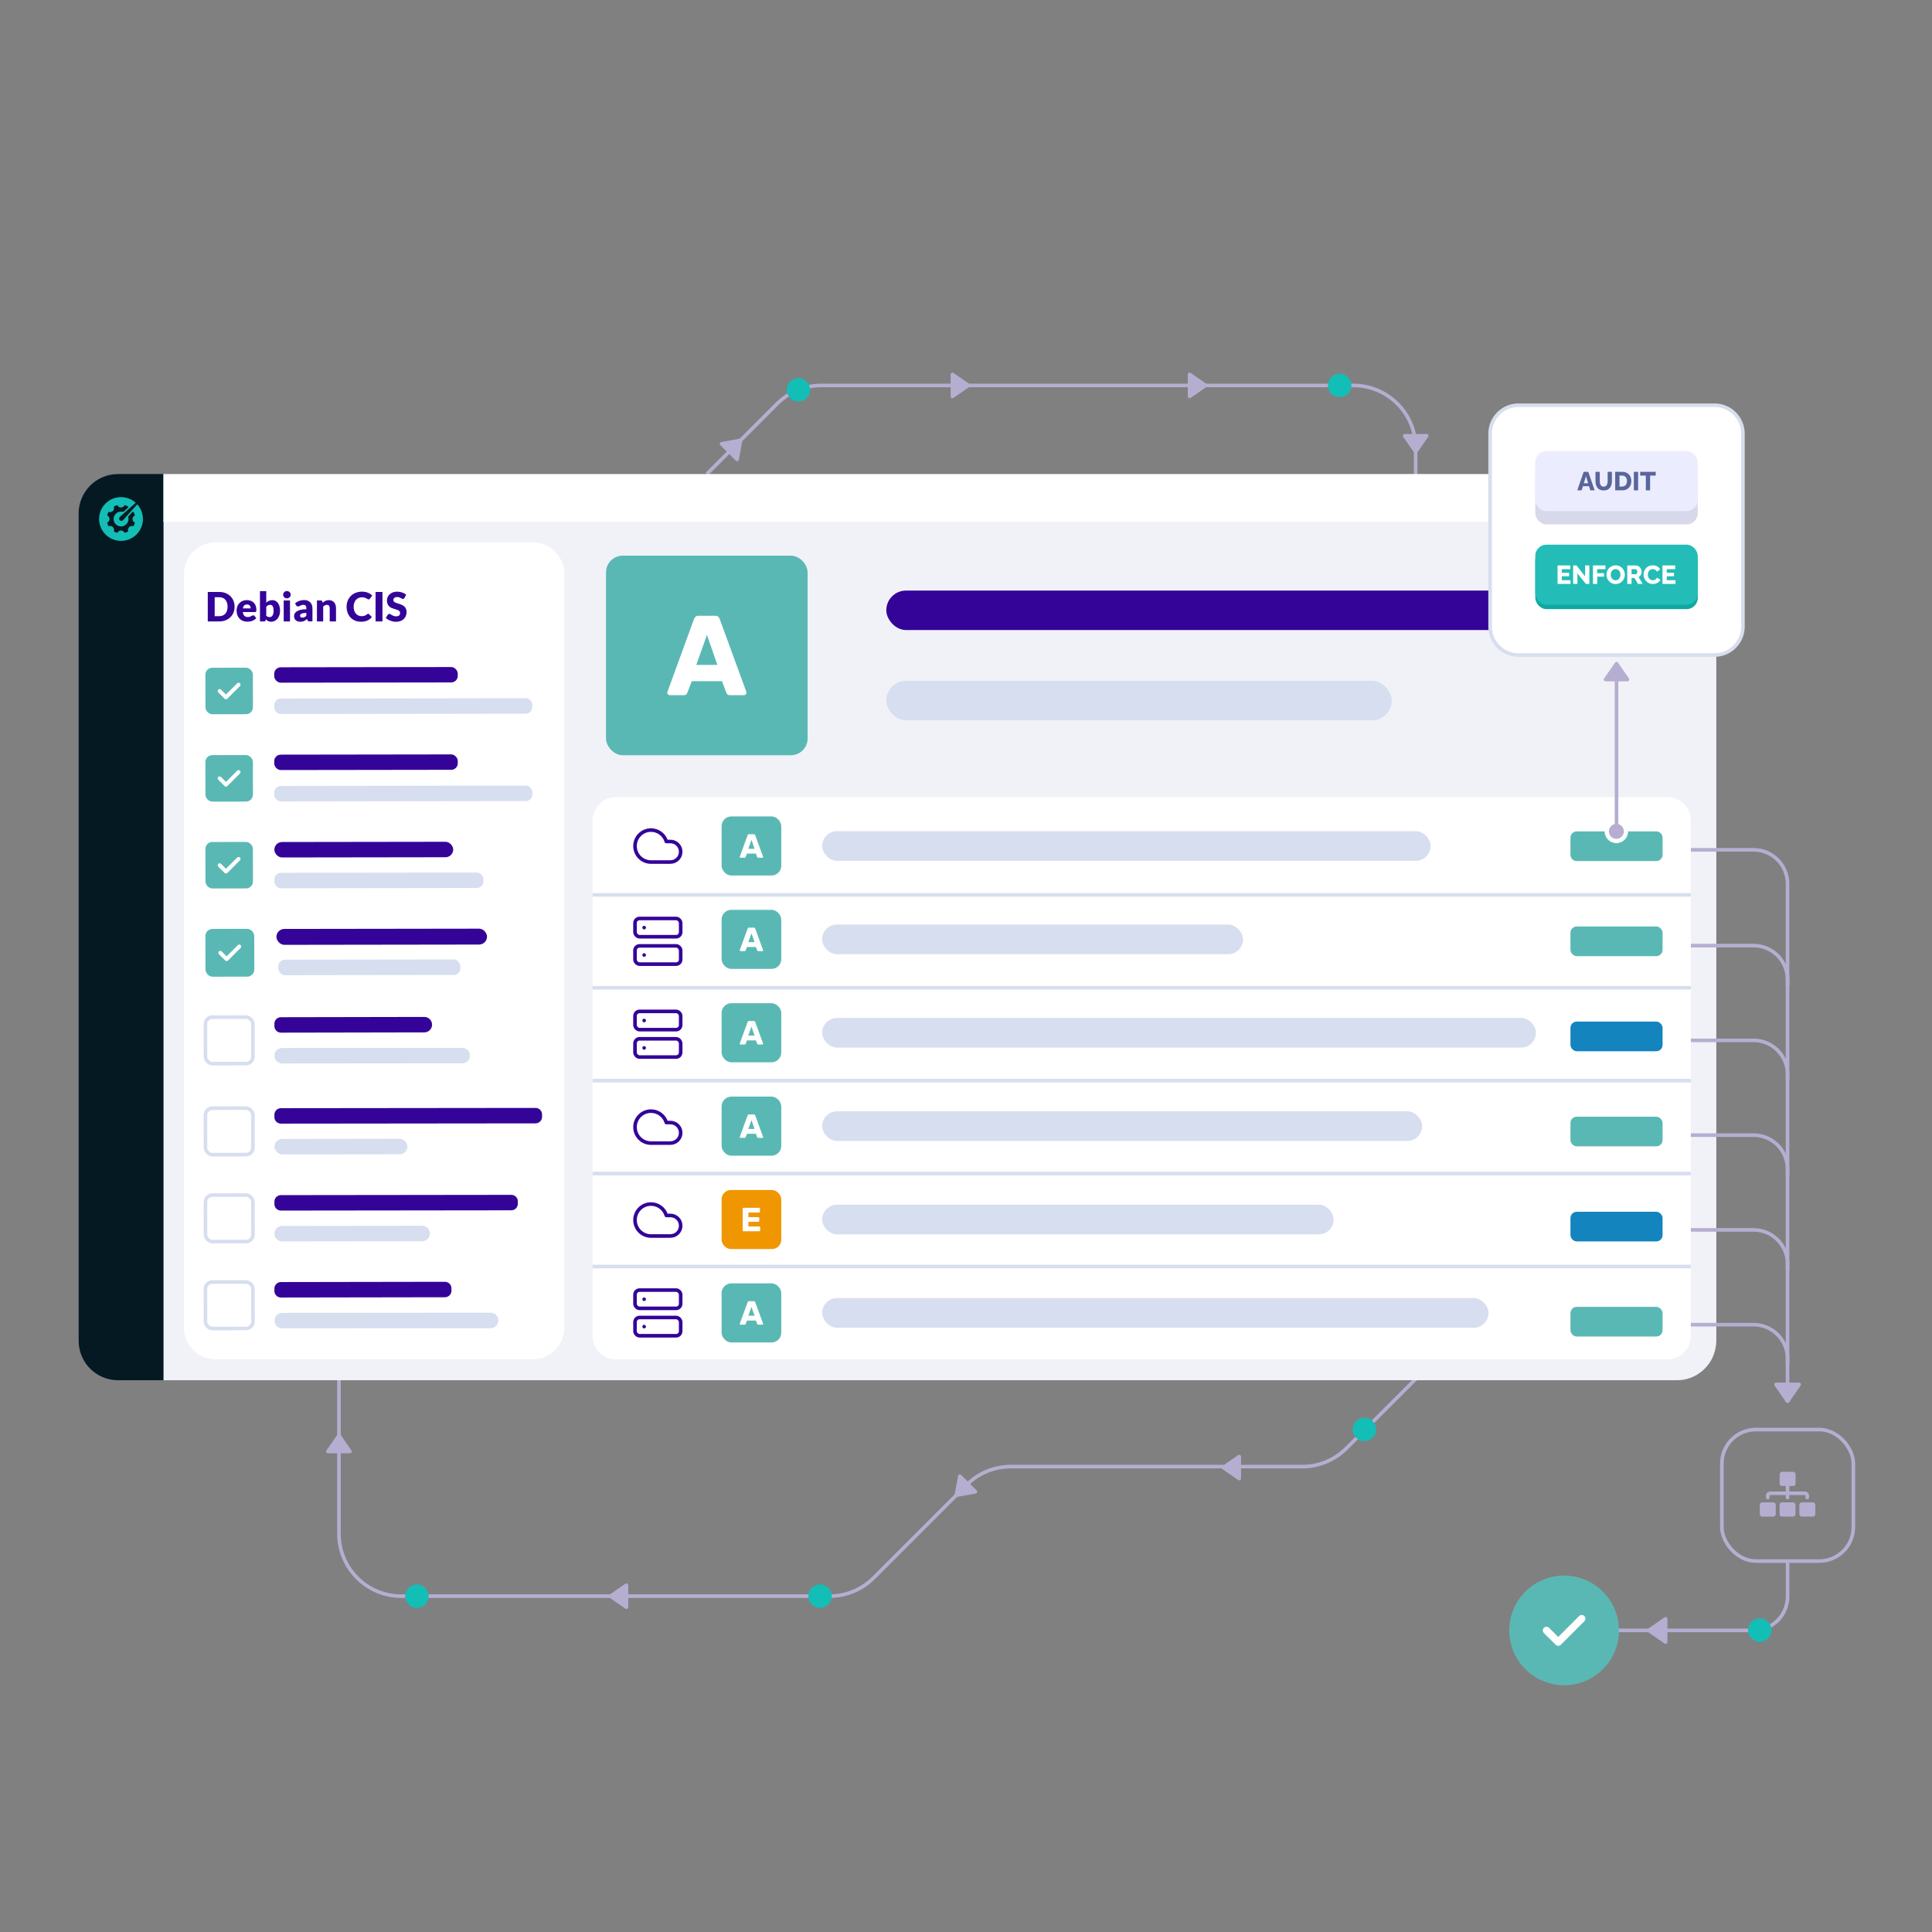 <svg xmlns="http://www.w3.org/2000/svg" id="Layer_1" viewBox="0 0 1080 1080"><rect x="0" y="0" width="1080" height="1080" fill="#808080" stroke="none"/><defs><style>      .st0 {        fill: #13beb7;      }      .st1 {        fill: #f8f9fc;      }      .st2 {        fill: #d6deef;      }      .st3, .st4, .st5 {        fill: #fff;      }      .st3, .st6, .st7, .st5, .st8 {        stroke-width: 2px;      }      .st3, .st6, .st5 {        stroke: #d6deef;      }      .st3, .st7 {        stroke-linecap: round;        stroke-linejoin: round;      }      .st9 {        fill: #340499;      }      .st6, .st10, .st7, .st8 {        fill: none;      }      .st6, .st5, .st8 {        stroke-miterlimit: 10;      }      .st11 {        fill: #59669a;      }      .st12 {        fill: #ef9600;      }      .st13 {        fill: #1484be;      }      .st14 {        fill: #24bcb6;      }      .st15 {        fill: #d8d8eb;      }      .st7 {        stroke: #340499;      }      .st16 {        fill: #b6aed1;      }      .st17 {        fill: #10a8a2;      }      .st18 {        fill: #f0f2f7;      }      .st19 {        fill: #5ab8b4;      }      .st8 {        stroke: #b6aed1;      }      .st20 {        fill: #041922;      }      .st21 {        fill: #ececff;      }    </style></defs><path class="st8" d="M395.12,265l39.33-39.33c6.54-6.54,15.41-10.21,24.65-10.21h297.4c19.25,0,34.86,15.61,34.86,34.86v53.5"></path><path class="st8" d="M829.75,732.5l-77.13,77.13c-6.54,6.54-15.41,10.21-24.65,10.21h-162.96c-9.25,0-18.11,3.67-24.65,10.21l-52,52c-6.54,6.54-15.41,10.21-24.65,10.21h-239.37c-19.25,0-34.86-15.61-34.86-34.86v-113.62"></path><path class="st18" d="M91.34,290.13v481.43h846.07c11.11,0,20.29-8.27,21.77-19.02.07-.39.12-.78.16-1.17.06-.62.09-1.25.09-1.89v-459.35H91.34ZM929.39,477.82c0,1.94-1.58,3.52-3.52,3.52h-44.47c-1.94,0-3.51-1.58-3.51-3.52v-9.55c0-1.94,1.57-3.51,3.51-3.51h44.47c1.94,0,3.52,1.57,3.52,3.51v9.55Z"></path><path class="st1" d="M929.39,468.27v9.55c0,1.94-1.58,3.52-3.52,3.52h-44.47c-1.94,0-3.51-1.58-3.51-3.52v-9.55c0-1.94,1.57-3.51,3.51-3.51h44.47c1.94,0,3.52,1.57,3.52,3.51Z"></path><path id="path8" class="st20" d="M91.35,265h-25.37c-12.16,0-22.01,9.86-22.01,22.01v462.54c0,12.16,9.86,22.01,22.01,22.01h25.37v-506.56Z"></path><path id="path16-9-1" class="st0" d="M76.72,281.92l-8,8.9c-.24.24-.56.37-.89.37s-.65-.13-.89-.37c-.49-.49-.49-1.29,0-1.79l8.91-7.97c-2.25-2.04-5.17-3.16-8.21-3.16-6.76,0-12.24,5.47-12.24,12.23,0,3.25,1.29,6.35,3.58,8.65,2.3,2.29,5.41,3.58,8.66,3.58s6.37-1.29,8.66-3.58c2.31-2.29,3.6-5.4,3.6-8.65-.01-3.04-1.15-5.97-3.19-8.21ZM75.43,292.18c-.2.7-.46,1.36-.83,1.98-.8-.31-1.74-.14-2.39.51-.65.65-.82,1.59-.51,2.39-.62.35-1.28.63-2,.82-.35-.77-1.14-1.32-2.05-1.32s-1.7.55-2.05,1.32c-.7-.18-1.36-.46-1.98-.82.31-.8.14-1.74-.51-2.39-.65-.65-1.59-.81-2.39-.51-.37-.62-.65-1.28-.83-1.98.79-.35,1.34-1.14,1.34-2.05s-.55-1.7-1.34-2.05c.18-.7.46-1.36.83-1.98.8.31,1.74.14,2.39-.51s.82-1.59.51-2.39c.62-.37,1.28-.65,1.98-.83.35.79,1.14,1.34,2.05,1.34s1.7-.55,2.05-1.34c.72.18,1.38.46,2,.83-.08.2-.13.42-.14.63l-2.68,2.33c-.39-.13-.8-.18-1.22-.18-2.28,0-4.15,1.86-4.15,4.15s1.87,4.15,4.15,4.15,4.16-1.87,4.16-4.15c0-.45-.07-.87-.2-1.26l2.28-2.63c.24-.01.48-.06.7-.14.37.62.63,1.28.83,1.98-.79.35-1.34,1.14-1.34,2.05s.55,1.7,1.34,2.05Z"></path><path id="path6" class="st4" d="M937.41,265H91.35v26.69h868.08v-4.68c0-12.16-9.86-22.01-22.01-22.01Z"></path><path class="st16" d="M195.62,812.38h-12.29c-.82,0-1.3-.92-.83-1.59l6.14-8.87c.4-.58,1.26-.58,1.66,0l6.14,8.87c.46.67-.02,1.59-.83,1.59Z"></path><path class="st16" d="M351.19,886.12v12.29c0,.82-.92,1.3-1.59.83l-8.87-6.14c-.58-.4-.58-1.26,0-1.66l8.87-6.14c.67-.46,1.59.02,1.59.83Z"></path><path class="st16" d="M537.28,824.49l8.69,8.69c.58.58.27,1.57-.53,1.71l-10.62,1.93c-.7.13-1.3-.48-1.18-1.18l1.93-10.62c.15-.8,1.13-1.11,1.71-.53Z"></path><path class="st16" d="M693.74,814.22v12.29c0,.82-.92,1.3-1.59.83l-8.87-6.14c-.58-.4-.58-1.26,0-1.66l8.87-6.14c.67-.46,1.59.02,1.59.83Z"></path><circle class="st0" cx="233.07" cy="892.26" r="6.56"></circle><circle class="st0" cx="458.42" cy="892.26" r="6.56"></circle><circle class="st0" cx="762.71" cy="799.05" r="6.56"></circle><path class="st16" d="M932.1,917.83v-12.84c0-.85-.96-1.35-1.66-.87l-9.27,6.42c-.61.42-.61,1.32,0,1.74l9.27,6.42c.7.49,1.66-.02,1.66-.87Z"></path><path class="st16" d="M1005.7,772.87h-12.84c-.85,0-1.35.96-.87,1.66l6.42,9.27c.42.61,1.32.61,1.74,0l6.42-9.27c.49-.7-.02-1.66-.87-1.66Z"></path><rect class="st8" x="962.53" y="799.14" width="73.5" height="73.5" rx="18.99" ry="18.99"></rect><rect class="st16" x="994.8" y="839.85" width="8.9" height="7.94" rx="1.32" ry="1.32"></rect><rect class="st16" x="983.75" y="839.85" width="8.9" height="7.94" rx="1.32" ry="1.32"></rect><rect class="st16" x="1005.86" y="839.85" width="8.9" height="7.94" rx="1.32" ry="1.32"></rect><path class="st16" d="M988.17,838.14c.55,0,1-.45,1-1v-1.01c0-.2.17-.37.37-.37h8.71v1.38c0,.55.45,1,1,1s1-.45,1-1v-1.38h8.66c.2,0,.37.17.37.37v1.01c0,.55.45,1,1,1s1-.45,1-1v-1.01c0-1.31-1.06-2.37-2.37-2.37h-8.66v-3.07h2.15c.73,0,1.32-.59,1.32-1.32v-5.29c0-.73-.59-1.32-1.32-1.32h-6.25c-.73,0-1.32.59-1.32,1.32v5.29c0,.73.59,1.32,1.32,1.32h2.1v3.07h-8.71c-1.31,0-2.37,1.06-2.37,2.37v1.01c0,.55.45,1,1,1Z"></path><path class="st8" d="M944.6,475.06h35.66c10.49,0,18.99,8.5,18.99,18.99v289.93"></path><path class="st8" d="M944.6,528.6h35.66c10.49,0,18.99,8.5,18.99,18.99v3.34"></path><path class="st8" d="M944.6,581.57h35.66c10.49,0,18.99,8.5,18.99,18.99v3.34"></path><path class="st8" d="M944.6,634.55h35.66c10.49,0,18.99,8.5,18.99,18.99v3.34"></path><path class="st8" d="M944.6,687.52h35.66c10.49,0,18.99,8.5,18.99,18.99v3.34"></path><path class="st8" d="M944.6,740.5h35.66c10.49,0,18.99,8.5,18.99,18.99v3.34"></path><path class="st8" d="M999.28,872.65v19.77c0,10.49-8.5,18.99-18.99,18.99h-76.16"></path><circle class="st19" cx="874.35" cy="911.41" r="30.65"></circle><path class="st4" d="M885.66,906.29l-13.15,13.14c-.39.39-.9.61-1.45.61s-1.08-.22-1.45-.61l-6.57-6.56c-.79-.8-.79-2.11,0-2.92.4-.39.9-.59,1.45-.59s1.06.21,1.44.59l5.13,5.13,11.7-11.7c.39-.39.9-.61,1.45-.61s1.07.22,1.45.61c.8.8.8,2.1,0,2.91Z"></path><circle class="st0" cx="983.74" cy="911.22" r="6.56"></circle><rect class="st9" x="495.44" y="330.13" width="381.89" height="22.07" rx="11.04" ry="11.04"></rect><rect class="st2" x="495.44" y="380.6" width="282.54" height="22.07" rx="11.04" ry="11.04"></rect><path class="st4" d="M315.46,320.88v421.32c0,9.77-7.92,17.7-17.7,17.7H120.53c-9.78,0-17.7-7.93-17.7-17.7v-421.32c0-9.78,7.92-17.71,17.7-17.71h177.23c9.78,0,17.7,7.93,17.7,17.71Z"></path><path id="path108" class="st4" d="M932.1,445.58H344.35c-7.23,0-13.1,5.86-13.1,13.1v288.14c0,7.23,5.86,13.09,13.09,13.09h587.76c7.23,0,13.09-5.86,13.09-13.09v-288.15c0-7.23-5.86-13.09-13.09-13.09Z"></path><path class="st7" d="M374.76,481.89h-10.85c-4.94,0-8.94-4-8.93-8.94,0-4.94,4-8.94,8.94-8.93,3.95,0,7.43,2.6,8.56,6.38h2.29c3.17,0,5.74,2.57,5.74,5.74s-2.57,5.74-5.74,5.74Z"></path><path class="st7" d="M374.76,639h-10.85c-4.94,0-8.94-4-8.93-8.94,0-4.94,4-8.94,8.94-8.93,3.95,0,7.43,2.6,8.56,6.38h2.29c3.17,0,5.74,2.57,5.74,5.74s-2.57,5.74-5.74,5.74Z"></path><path class="st7" d="M374.76,690.94h-10.85c-4.94,0-8.94-4-8.93-8.94,0-4.94,4-8.94,8.94-8.93,3.95,0,7.43,2.6,8.56,6.38h2.29c3.17,0,5.74,2.57,5.74,5.74s-2.57,5.74-5.74,5.74Z"></path><rect class="st7" x="354.97" y="513.43" width="25.53" height="10.21" rx="2.55" ry="2.55"></rect><rect class="st7" x="354.97" y="528.75" width="25.53" height="10.21" rx="2.55" ry="2.55"></rect><line class="st7" x1="360.08" y1="518.54" x2="360.09" y2="518.54"></line><line class="st7" x1="360.08" y1="533.86" x2="360.09" y2="533.86"></line><rect class="st7" x="354.97" y="565.37" width="25.53" height="10.21" rx="2.55" ry="2.55"></rect><rect class="st7" x="354.97" y="580.69" width="25.53" height="10.21" rx="2.55" ry="2.55"></rect><line class="st7" x1="360.08" y1="570.47" x2="360.09" y2="570.47"></line><line class="st7" x1="360.08" y1="585.79" x2="360.09" y2="585.79"></line><rect class="st7" x="354.97" y="721.17" width="25.53" height="10.21" rx="2.55" ry="2.55"></rect><rect class="st7" x="354.97" y="736.49" width="25.53" height="10.21" rx="2.55" ry="2.55"></rect><line class="st7" x1="360.08" y1="726.28" x2="360.09" y2="726.28"></line><line class="st7" x1="360.08" y1="741.59" x2="360.09" y2="741.59"></line><line class="st6" x1="331.25" y1="500.23" x2="945.19" y2="500.23"></line><line class="st6" x1="331.25" y1="552.17" x2="945.19" y2="552.17"></line><line class="st6" x1="331.25" y1="604.1" x2="945.19" y2="604.1"></line><line class="st6" x1="331.25" y1="656.03" x2="945.19" y2="656.03"></line><line class="st6" x1="331.25" y1="707.97" x2="945.19" y2="707.97"></line><rect class="st2" x="459.6" y="464.62" width="340.11" height="16.58" rx="8.29" ry="8.29"></rect><rect class="st2" x="459.6" y="516.82" width="235.25" height="16.58" rx="8.29" ry="8.29"></rect><rect class="st2" x="459.6" y="569.03" width="399.01" height="16.58" rx="8.29" ry="8.29"></rect><rect class="st2" x="459.6" y="621.23" width="335.39" height="16.58" rx="8.29" ry="8.29"></rect><rect class="st2" x="459.6" y="673.44" width="285.91" height="16.58" rx="8.29" ry="8.29"></rect><rect class="st2" x="459.6" y="725.64" width="372.51" height="16.58" rx="8.29" ry="8.29"></rect><rect class="st19" x="403.38" y="456.4" width="33.35" height="33.02" rx="5.43" ry="5.43" transform="translate(840.11 945.81) rotate(180)"></rect><path id="text4399-6-8-4-3-7-1-3-8-7-2-6-9-5" class="st4" d="M413.54,478.91s-.04.11-.04.17c0,.1.05.2.13.28.08.07.17.11.28.11h2.31c.19,0,.33-.05.43-.13.09-.1.14-.19.17-.26l.73-1.91h5.01s.71,1.91.71,1.91c.02.07.08.16.17.26.09.09.24.13.45.13h2.31c.1,0,.2-.04.28-.11.07-.09.11-.18.11-.28,0-.06,0-.12-.02-.17l-4.41-12.04c-.04-.14-.11-.26-.23-.36-.12-.11-.29-.17-.5-.17h0-2.78c-.21,0-.38.06-.49.17-.12.1-.21.22-.24.36l-4.39,12.04ZM421.8,474.47h-3.49s1.77-4.96,1.77-4.96l1.72,4.96Z"></path><rect class="st19" x="403.38" y="508.6" width="33.35" height="33.02" rx="5.43" ry="5.43" transform="translate(840.11 1050.22) rotate(180)"></rect><path id="text4399-6-8-4-3-7-1-3-8-7-2-6-9-51" data-name="text4399-6-8-4-3-7-1-3-8-7-2-6-9-5" class="st4" d="M413.54,531.12s-.04.11-.04.17c0,.1.05.2.13.28.08.07.17.11.28.11h2.31c.19,0,.33-.05.43-.13.09-.1.14-.19.17-.26l.73-1.91h5.01s.71,1.91.71,1.91c.02.07.08.16.17.26.09.09.24.13.45.13h2.31c.1,0,.2-.04.28-.11.07-.09.11-.18.11-.28,0-.06,0-.12-.02-.17l-4.41-12.04c-.04-.14-.11-.26-.23-.36-.12-.11-.29-.17-.5-.17h0-2.78c-.21,0-.38.06-.49.17-.12.1-.21.22-.24.36l-4.39,12.04ZM421.8,526.67h-3.49s1.77-4.96,1.77-4.96l1.72,4.96Z"></path><rect class="st19" x="403.38" y="560.81" width="33.35" height="33.02" rx="5.43" ry="5.43" transform="translate(840.11 1154.63) rotate(180)"></rect><path id="text4399-6-8-4-3-7-1-3-8-7-2-6-9-52" data-name="text4399-6-8-4-3-7-1-3-8-7-2-6-9-5" class="st4" d="M413.54,583.32s-.04.11-.04.17c0,.1.05.2.13.28.08.07.17.11.28.11h2.31c.19,0,.33-.05.43-.13.09-.1.14-.19.17-.26l.73-1.91h5.01s.71,1.91.71,1.91c.02.07.08.16.17.26.09.09.24.13.45.13h2.31c.1,0,.2-.04.28-.11.07-.09.11-.18.11-.28,0-.06,0-.12-.02-.17l-4.41-12.04c-.04-.14-.11-.26-.23-.36-.12-.11-.29-.17-.5-.17h0-2.78c-.21,0-.38.06-.49.17-.12.1-.21.22-.24.36l-4.39,12.04ZM421.8,578.88h-3.49s1.77-4.96,1.77-4.96l1.72,4.96Z"></path><rect class="st19" x="403.38" y="613.01" width="33.35" height="33.02" rx="5.43" ry="5.43" transform="translate(840.11 1259.05) rotate(180)"></rect><path id="text4399-6-8-4-3-7-1-3-8-7-2-6-9-53" data-name="text4399-6-8-4-3-7-1-3-8-7-2-6-9-5" class="st4" d="M413.54,635.53s-.04.11-.04.17c0,.1.05.2.13.28.08.07.17.11.28.11h2.31c.19,0,.33-.05.43-.13.09-.1.14-.19.17-.26l.73-1.91h5.01s.71,1.91.71,1.91c.02.07.08.16.17.26.09.09.24.13.45.13h2.31c.1,0,.2-.04.28-.11.07-.09.11-.18.11-.28,0-.06,0-.12-.02-.17l-4.41-12.04c-.04-.14-.11-.26-.23-.36-.12-.11-.29-.17-.5-.17h0-2.78c-.21,0-.38.06-.49.17-.12.1-.21.22-.24.36l-4.39,12.04ZM421.8,631.09h-3.49s1.77-4.96,1.77-4.96l1.72,4.96Z"></path><rect class="st19" x="403.38" y="717.43" width="33.35" height="33.02" rx="5.43" ry="5.43" transform="translate(840.11 1467.87) rotate(180)"></rect><path id="text4399-6-8-4-3-7-1-3-8-7-2-6-9-54" data-name="text4399-6-8-4-3-7-1-3-8-7-2-6-9-5" class="st4" d="M413.54,739.94s-.04.11-.04.17c0,.1.05.2.13.28.08.07.17.11.28.11h2.31c.19,0,.33-.05.43-.13.09-.1.14-.19.17-.26l.73-1.91h5.01s.71,1.91.71,1.91c.02.07.08.16.17.26.09.09.24.13.45.13h2.31c.1,0,.2-.04.28-.11.07-.09.11-.18.11-.28,0-.06,0-.12-.02-.17l-4.41-12.04c-.04-.14-.11-.26-.23-.36-.12-.11-.29-.17-.5-.17h0-2.78c-.21,0-.38.06-.49.17-.12.1-.21.22-.24.36l-4.39,12.04ZM421.8,735.5h-3.49s1.77-4.96,1.77-4.96l1.72,4.96Z"></path><rect class="st12" x="403.38" y="665.22" width="33.35" height="33.02" rx="5.24" ry="5.24" transform="translate(840.11 1363.46) rotate(-180)"></rect><path id="path143035" class="st4" d="M415.61,688.3c-.12,0-.25-.04-.33-.12s-.12-.21-.12-.33v-12.23c0-.12.04-.25.12-.33s.21-.12.33-.12h8.77c.12,0,.25.04.33.12s.12.21.12.33v1.77c0,.12-.04.25-.12.33s-.21.12-.33.12h-6.01v2.55h5.6c.12,0,.25.04.33.16.08.08.12.21.12.33v1.65c0,.12-.04.25-.12.33s-.21.12-.33.12h-5.6v2.63h6.13c.12,0,.25.04.33.12s.12.21.12.33v1.77c0,.12-.04.25-.12.33s-.21.12-.33.12h-8.93.04Z"></path><rect class="st19" x="338.77" y="310.62" width="112.7" height="111.58" rx="9.38" ry="9.38" transform="translate(790.23 732.81) rotate(-180)"></rect><path id="text4399-6-8-4-3-7-1-3-8-7-2-6-9-55" data-name="text4399-6-8-4-3-7-1-3-8-7-2-6-9-5" class="st4" d="M373.12,386.69c-.08.17-.12.36-.12.57,0,.35.15.67.44.96.26.25.58.37.96.37h7.8c.64,0,1.12-.15,1.46-.44.29-.33.49-.64.57-.89l2.47-6.46h16.92s2.41,6.46,2.41,6.46c.08.25.28.55.57.89.31.29.8.44,1.53.44h7.8c.35,0,.67-.12.96-.37.25-.31.37-.62.37-.96,0-.21-.03-.4-.07-.57l-14.9-40.7c-.12-.47-.39-.87-.76-1.21-.42-.37-.98-.57-1.71-.57h0-9.38c-.72,0-1.28.19-1.65.57-.42.35-.69.74-.82,1.21l-14.84,40.7ZM401.01,371.68h-11.79s5.97-16.74,5.97-16.74l5.83,16.74Z"></path><path class="st9" d="M237.21,577.11l-80.17.15c-2.01,0-3.65-1.63-3.65-3.64v-1.35c0-2.01,1.62-3.65,3.64-3.65l80.17-.15c2.39,0,4.32,1.93,4.33,4.31h0c0,2.39-1.93,4.32-4.31,4.33Z"></path><path class="st2" d="M258.4,594.39l-100.66.09c-2.39,0-4.32-1.93-4.33-4.31h0c0-2.39,1.93-4.32,4.31-4.33l100.66-.09c2.39,0,4.32,1.93,4.33,4.31h0c0,2.39-1.93,4.32-4.31,4.33Z"></path><rect class="st3" x="114.8" y="568.59" width="26.55" height="25.99" rx="3.87" ry="3.87" transform="translate(-.77 .17) rotate(-.08)"></rect><line class="st10" x1="199.86" y1="617.09" x2="199.84" y2="617.07"></line><path class="st9" d="M299.37,627.97l-142.33.15c-2.01,0-3.65-1.63-3.65-3.64v-1.35c0-2.01,1.62-3.65,3.64-3.65l142.33-.15c2.01,0,3.65,1.63,3.65,3.64v1.35c0,2.01-1.62,3.65-3.64,3.65Z"></path><rect class="st2" x="153.41" y="636.66" width="74.29" height="8.64" rx="4.32" ry="4.32" transform="translate(-.85 .25) rotate(-.08)"></rect><rect class="st3" x="114.8" y="619.46" width="26.55" height="25.99" rx="3.87" ry="3.87" transform="translate(-.84 .17) rotate(-.08)"></rect><path class="st9" d="M285.83,676.57l-128.79.15c-2.01,0-3.65-1.63-3.65-3.64v-1.35c0-2.01,1.62-3.65,3.64-3.65l128.79-.15c2.01,0,3.65,1.63,3.65,3.64v1.35c0,2.01-1.62,3.65-3.64,3.65Z"></path><path class="st2" d="M235.98,693.85l-78.24.09c-2.39,0-4.32-1.93-4.33-4.31h0c0-2.39,1.93-4.32,4.31-4.33l78.24-.09c2.39,0,4.32,1.93,4.33,4.31h0c0,2.39-1.93,4.32-4.31,4.33Z"></path><rect class="st3" x="114.8" y="668.06" width="26.55" height="25.99" rx="3.87" ry="3.87" transform="translate(-.9 .17) rotate(-.08)"></rect><path class="st9" d="M248.72,725.17l-91.68.15c-2.01,0-3.65-1.63-3.65-3.64v-1.35c0-2.01,1.62-3.65,3.64-3.65l91.68-.15c2.01,0,3.65,1.63,3.65,3.64v1.35c0,2.01-1.62,3.65-3.64,3.65Z"></path><path class="st2" d="M274.29,742.45l-116.55.09c-2.39,0-4.32-1.93-4.33-4.31h0c0-2.39,1.93-4.32,4.31-4.33l116.55-.09c2.39,0,4.32,1.93,4.33,4.31h0c0,2.39-1.93,4.32-4.31,4.33Z"></path><rect class="st3" x="114.8" y="716.65" width="26.55" height="25.99" rx="3.87" ry="3.87" transform="translate(-.97 .17) rotate(-.08)"></rect><g><path class="st9" d="M131.14,339.14c0,1.19-.21,2.29-.62,3.29-.41,1.01-.99,1.88-1.74,2.61-.75.73-1.65,1.31-2.71,1.72-1.05.41-2.22.62-3.51.62h-6.42v-16.47h6.42c1.29,0,2.46.21,3.51.62,1.05.42,1.96.99,2.71,1.72.75.73,1.33,1.6,1.74,2.61.41,1.01.62,2.1.62,3.28ZM127.22,339.14c0-.81-.11-1.55-.32-2.2-.21-.66-.52-1.21-.91-1.67s-.88-.81-1.46-1.05c-.57-.25-1.23-.37-1.96-.37h-2.56v10.59h2.56c.73,0,1.39-.12,1.96-.37.57-.25,1.06-.6,1.46-1.05.4-.46.7-1.01.91-1.67.21-.66.32-1.39.32-2.21Z"></path><path class="st9" d="M138.02,335.48c.78,0,1.49.12,2.14.36s1.2.59,1.67,1.05c.47.46.83,1.02,1.09,1.69s.39,1.42.39,2.27c0,.26-.01.48-.03.64-.02.17-.06.3-.12.4-.06.1-.14.17-.24.2-.1.04-.23.06-.39.06h-6.78c.11.98.41,1.69.9,2.13.48.44,1.11.66,1.87.66.41,0,.76-.05,1.05-.15s.56-.21.79-.33c.23-.12.44-.23.64-.33.19-.1.4-.15.61-.15.28,0,.49.1.64.3l1.02,1.25c-.36.42-.75.75-1.17,1.01-.42.26-.85.46-1.29.61-.44.15-.88.25-1.33.3-.44.06-.86.08-1.26.08-.82,0-1.6-.13-2.32-.4-.72-.27-1.35-.67-1.89-1.19-.54-.53-.97-1.18-1.28-1.97-.31-.78-.47-1.7-.47-2.74,0-.78.13-1.53.4-2.23.27-.7.65-1.31,1.16-1.84.5-.53,1.11-.95,1.83-1.25s1.52-.46,2.42-.46ZM138.08,337.9c-.67,0-1.2.19-1.58.57-.38.38-.63.93-.75,1.64h4.39c0-.28-.04-.55-.11-.81-.07-.26-.19-.5-.35-.71s-.38-.38-.64-.5c-.26-.13-.59-.19-.96-.19Z"></path><path class="st9" d="M145.32,347.38v-16.92h3.52v6.44c.44-.43.94-.77,1.49-1.03.56-.26,1.21-.39,1.96-.39.61,0,1.18.13,1.7.4.52.26.97.65,1.35,1.16.38.51.67,1.13.89,1.87s.32,1.58.32,2.52c0,.88-.12,1.7-.37,2.44s-.59,1.39-1.03,1.94c-.44.55-.97.98-1.59,1.29-.62.31-1.3.46-2.05.46-.35,0-.66-.03-.94-.1-.28-.07-.53-.16-.76-.29-.23-.12-.44-.27-.64-.45-.19-.17-.38-.36-.56-.57l-.12.59c-.05.24-.15.41-.29.5-.14.09-.32.14-.55.14h-2.34ZM151.06,338.11c-.26,0-.49.02-.7.07-.21.05-.4.12-.58.21-.18.09-.34.21-.49.34-.15.14-.3.3-.45.48v4.97c.26.29.55.5.86.62.31.12.64.17.98.17s.62-.06.9-.19.51-.33.71-.62c.2-.28.36-.65.47-1.1.11-.45.17-1,.17-1.65s-.05-1.14-.14-1.56-.22-.76-.38-1.02c-.16-.26-.36-.45-.58-.56-.23-.11-.48-.17-.76-.17Z"></path><path class="st9" d="M162.52,332.45c0,.28-.06.54-.17.79s-.27.46-.47.64-.43.33-.69.44-.54.16-.83.16-.56-.05-.81-.16-.47-.26-.66-.44c-.19-.18-.34-.4-.45-.64-.11-.25-.16-.51-.16-.79s.05-.55.16-.8c.11-.25.26-.47.45-.66.19-.19.41-.34.66-.44s.52-.16.81-.16.57.05.83.16.49.25.69.44.35.41.47.66.17.52.17.8ZM162.11,335.66v11.72h-3.52v-11.72h3.52Z"></path><path class="st9" d="M173.06,347.38c-.33,0-.58-.04-.75-.14-.17-.09-.31-.28-.43-.57l-.25-.64c-.29.25-.58.47-.85.66s-.55.35-.84.48c-.29.13-.6.23-.93.29-.33.06-.69.1-1.09.1-.54,0-1.02-.07-1.46-.21-.44-.14-.81-.35-1.12-.62-.31-.27-.54-.61-.71-1.02-.17-.4-.25-.87-.25-1.4,0-.42.11-.84.32-1.28.21-.44.58-.84,1.1-1.2.52-.36,1.22-.66,2.11-.9.88-.24,2-.36,3.35-.36v-.5c0-.69-.14-1.19-.43-1.5-.28-.31-.69-.46-1.21-.46-.42,0-.76.04-1.02.14-.26.09-.5.19-.71.3-.21.11-.41.21-.61.31-.2.09-.43.14-.7.14-.24,0-.45-.06-.62-.18-.17-.12-.3-.26-.4-.43l-.64-1.1c.71-.62,1.5-1.09,2.36-1.4.87-.31,1.79-.46,2.78-.46.71,0,1.35.12,1.92.34.57.23,1.05.55,1.45.96.4.41.7.9.91,1.46.21.57.32,1.18.32,1.85v7.32h-1.61ZM169.03,345.24c.45,0,.85-.08,1.19-.24.34-.16.68-.42,1.03-.77v-1.61c-.7,0-1.28.05-1.74.14-.45.09-.81.21-1.08.34-.26.14-.45.29-.55.47-.1.17-.15.37-.15.57,0,.4.11.69.33.85.22.16.54.25.96.25Z"></path><path class="st9" d="M177.17,347.38v-11.72h2.18c.22,0,.4.05.55.15s.25.25.31.44l.2.68c.23-.21.46-.41.7-.59.24-.18.5-.33.78-.46.28-.12.57-.22.9-.29.32-.07.67-.11,1.05-.11.64,0,1.21.11,1.71.33.5.22.91.53,1.25.93s.6.87.77,1.41c.17.55.26,1.14.26,1.78v7.45h-3.52v-7.45c0-.57-.13-1.02-.4-1.34-.26-.32-.65-.48-1.17-.48-.39,0-.75.08-1.09.25-.34.17-.67.39-.98.67v8.35h-3.52Z"></path><path class="st9" d="M205.81,343.12c.09,0,.18.02.27.05s.18.09.26.17l1.52,1.59c-.67.87-1.5,1.52-2.5,1.96-1,.44-2.19.66-3.56.66-1.26,0-2.38-.21-3.37-.64-.99-.43-1.84-1.01-2.53-1.76-.69-.75-1.22-1.64-1.59-2.67-.37-1.03-.56-2.15-.56-3.35s.21-2.36.64-3.38c.42-1.03,1.02-1.92,1.78-2.66.76-.75,1.67-1.33,2.73-1.74,1.06-.41,2.23-.62,3.5-.62.62,0,1.2.06,1.75.16.55.11,1.06.26,1.54.45.48.19.91.42,1.32.69.4.27.76.56,1.07.89l-1.29,1.73c-.08.11-.18.2-.29.29-.11.09-.27.13-.48.13-.14,0-.26-.03-.39-.09s-.25-.13-.39-.22c-.14-.09-.29-.18-.45-.28-.16-.1-.36-.2-.58-.28-.22-.09-.48-.16-.78-.22s-.65-.09-1.05-.09c-.7,0-1.33.12-1.91.37-.57.24-1.07.59-1.48,1.05s-.73,1.01-.96,1.66c-.23.65-.35,1.38-.35,2.18s.12,1.59.35,2.25c.23.66.54,1.21.94,1.66s.86.79,1.39,1.02c.53.23,1.1.35,1.7.35.35,0,.67-.02.95-.05.29-.03.55-.09.8-.18.25-.08.48-.19.7-.32.22-.13.45-.29.67-.49.09-.08.19-.14.29-.19.11-.05.22-.07.33-.07Z"></path><path class="st9" d="M213.8,347.38h-3.86v-16.47h3.86v16.47Z"></path><path class="st9" d="M226.08,334.26c-.11.18-.23.32-.36.41s-.29.14-.48.14c-.17,0-.36-.05-.56-.16-.2-.11-.43-.23-.68-.37-.25-.14-.54-.26-.87-.37-.33-.11-.7-.16-1.11-.16-.72,0-1.25.15-1.6.46-.35.3-.53.72-.53,1.24,0,.33.11.61.32.83.21.22.49.41.83.57.34.16.74.3,1.18.43.44.13.89.28,1.36.44.46.16.91.35,1.36.57.44.22.84.5,1.18.84.34.34.62.75.83,1.24.21.49.32,1.07.32,1.76,0,.76-.13,1.47-.4,2.14-.26.66-.65,1.24-1.15,1.73-.5.49-1.12.88-1.86,1.16-.74.28-1.57.42-2.51.42-.51,0-1.04-.05-1.57-.16s-1.05-.25-1.55-.45c-.5-.19-.97-.42-1.41-.68-.44-.26-.82-.56-1.15-.88l1.13-1.79c.08-.14.2-.25.35-.33.15-.08.31-.12.49-.12.23,0,.46.07.69.21.23.14.49.3.78.48.29.17.63.33,1,.47.38.14.82.21,1.34.21.7,0,1.24-.15,1.62-.46.39-.31.58-.79.58-1.45,0-.38-.11-.7-.32-.94-.21-.24-.49-.44-.83-.6-.34-.16-.74-.3-1.17-.42-.44-.12-.89-.25-1.35-.4-.46-.15-.91-.33-1.35-.54-.44-.21-.83-.5-1.17-.85-.34-.35-.62-.79-.83-1.31-.21-.52-.32-1.17-.32-1.94,0-.62.12-1.22.37-1.81s.62-1.11,1.1-1.57c.48-.46,1.08-.83,1.78-1.1s1.51-.41,2.42-.41c.51,0,1,.04,1.48.12.48.08.94.2,1.37.35.43.15.83.34,1.21.55s.71.46,1,.73l-.95,1.77Z"></path></g><rect class="st9" x="153.26" y="421.8" width="102.6" height="8.61" rx="3.64" ry="3.64" transform="translate(-.56 .27) rotate(-.08)"></rect><rect class="st2" x="153.28" y="439.26" width="144.25" height="8.64" rx="3.64" ry="3.64" transform="translate(-.59 .3) rotate(-.08)"></rect><rect class="st19" x="114.8" y="422.11" width="26.55" height="25.99" rx="3.87" ry="3.87" transform="translate(-.58 .17) rotate(-.08)"></rect><path class="st4" d="M134.14,432.36l-7.05,7.05c-.21.21-.48.32-.78.32s-.58-.12-.78-.32l-3.52-3.52c-.43-.43-.43-1.13,0-1.56.21-.21.48-.32.78-.32s.57.11.77.32l2.75,2.75,6.27-6.27c.21-.21.48-.32.78-.32s.57.12.78.32c.43.43.43,1.13,0,1.56Z"></path><rect class="st9" x="153.26" y="372.96" width="102.6" height="8.61" rx="3.64" ry="3.64" transform="translate(-.5 .27) rotate(-.08)"></rect><rect class="st2" x="153.28" y="390.42" width="144.25" height="8.64" rx="3.64" ry="3.64" transform="translate(-.52 .3) rotate(-.08)"></rect><rect class="st19" x="114.8" y="373.27" width="26.55" height="25.99" rx="3.87" ry="3.87" transform="translate(-.51 .17) rotate(-.08)"></rect><path class="st4" d="M134.14,383.52l-7.05,7.05c-.21.21-.48.32-.78.32s-.58-.12-.78-.32l-3.52-3.52c-.43-.43-.43-1.13,0-1.56.21-.21.48-.32.78-.32s.57.11.77.32l2.75,2.75,6.27-6.27c.21-.21.48-.32.78-.32s.57.12.78.32c.43.43.43,1.13,0,1.56Z"></path><rect class="st9" x="153.33" y="470.64" width="99.98" height="8.64" rx="4.32" ry="4.32" transform="translate(-.63 .27) rotate(-.08)"></rect><rect class="st2" x="153.35" y="487.84" width="116.84" height="8.64" rx="3.64" ry="3.64" transform="translate(-.65 .28) rotate(-.08)"></rect><rect class="st19" x="114.8" y="470.67" width="26.55" height="25.99" rx="3.87" ry="3.87" transform="translate(-.64 .17) rotate(-.08)"></rect><path class="st4" d="M134.14,480.92l-7.05,7.05c-.21.21-.48.32-.78.32s-.58-.12-.78-.32l-3.52-3.52c-.43-.43-.43-1.13,0-1.56.21-.21.48-.32.78-.32s.57.11.77.32l2.75,2.75,6.27-6.27c.21-.21.48-.32.78-.32s.57.12.78.32c.43.43.43,1.13,0,1.56Z"></path><rect class="st9" x="154.48" y="519.22" width="117.72" height="8.89" rx="4.44" ry="4.44" transform="translate(-.69 .28) rotate(-.08)"></rect><rect class="st2" x="155.57" y="536.44" width="101.71" height="8.64" rx="3.64" ry="3.64" transform="translate(-.72 .27) rotate(-.08)"></rect><rect class="st19" x="114.8" y="519.26" width="27.3" height="26.72" rx="3.98" ry="3.98" transform="translate(-.71 .17) rotate(-.08)"></rect><path class="st4" d="M134.51,529.88l-7.05,7.05c-.21.21-.48.32-.78.32s-.58-.12-.78-.32l-3.52-3.52c-.43-.43-.43-1.13,0-1.56.21-.21.48-.32.78-.32s.57.11.77.32l2.75,2.75,6.27-6.27c.21-.21.48-.32.78-.32s.57.12.78.32c.43.43.43,1.13,0,1.56Z"></path><path class="st16" d="M531.41,221.6v-12.29c0-.82.92-1.3,1.59-.83l8.87,6.14c.58.4.58,1.26,0,1.66l-8.87,6.14c-.67.46-1.59-.02-1.59-.83Z"></path><path class="st16" d="M663.99,221.6v-12.29c0-.82.92-1.3,1.59-.83l8.87,6.14c.58.4.58,1.26,0,1.66l-8.87,6.14c-.67.46-1.59-.02-1.59-.83Z"></path><path class="st16" d="M785.22,242.62h12.29c.82,0,1.3.92.83,1.59l-6.14,8.87c-.4.58-1.26.58-1.66,0l-6.14-8.87c-.46-.67.02-1.59.83-1.59Z"></path><path class="st16" d="M411.33,257.51l-8.69-8.69c-.58-.58-.27-1.57.53-1.71l10.62-1.93c.7-.13,1.3.48,1.18,1.18l-1.93,10.62c-.15.8-1.13,1.11-1.71.53Z"></path><circle class="st0" cx="748.88" cy="215.46" r="6.56"></circle><circle class="st0" cx="446.29" cy="217.9" r="6.56"></circle><path class="st19" d="M929.39,468.27v9.55c0,1.94-1.58,3.52-3.52,3.52h-44.47c-1.94,0-3.51-1.58-3.51-3.52v-9.55c0-1.94,1.57-3.51,3.51-3.51h15.6c0,.53.07,1.05.2,1.59.88,3.51,4.44,5.65,7.95,4.77,2.98-.75,4.97-3.42,4.97-6.36h15.75c1.94,0,3.52,1.57,3.52,3.51Z"></path><rect class="st19" x="877.89" y="517.91" width="51.5" height="16.58" rx="3.51" ry="3.51"></rect><rect class="st13" x="877.89" y="571.07" width="51.5" height="16.58" rx="3.51" ry="3.51"></rect><rect class="st19" x="877.89" y="624.23" width="51.5" height="16.58" rx="3.51" ry="3.51"></rect><rect class="st13" x="877.89" y="677.39" width="51.5" height="16.58" rx="3.51" ry="3.51"></rect><rect class="st19" x="877.89" y="730.54" width="51.5" height="16.58" rx="3.51" ry="3.51"></rect><path class="st16" d="M909.79,380.87h-12.29c-.82,0-1.3-.92-.83-1.59l6.14-8.87c.4-.58,1.26-.58,1.66,0l6.14,8.87c.46.67-.02,1.59-.83,1.59Z"></path><path class="st5" d="M912.45,366.17h45.98c8.77,0,15.88-7.11,15.88-15.89v-107.87c0-8.78-7.11-15.89-15.88-15.89h-109.56c-8.77,0-15.89,7.11-15.89,15.89v107.87c0,8.78,7.12,15.89,15.89,15.89h63.58"></path><circle class="st16" cx="903.56" cy="464.75" r="4.19"></circle><line class="st8" x1="903.65" y1="378.62" x2="903.65" y2="462.74"></line><rect class="st17" x="858.23" y="306.94" width="90.83" height="33.57" rx="6.26" ry="6.26"></rect><rect class="st14" x="858.23" y="304.47" width="90.83" height="33.57" rx="6.26" ry="6.26"></rect><path class="st4" d="M877.95,324.33v2.1h-7.27v-10.34h7.13v2.1h-4.75v2.01h4.08v1.94h-4.08v2.2h4.88Z"></path><path class="st4" d="M881.79,320.5v5.93h-2.39v-10.34h1.89l4.79,6.09v-6.09h2.37v10.34h-1.94l-4.73-5.93Z"></path><path class="st4" d="M890.46,326.42v-10.34h7v2.1h-4.62v2.21h3.82v1.97h-3.82v4.06h-2.39Z"></path><path class="st4" d="M903.11,326.49c-.76,0-1.45-.15-2.07-.44s-1.17-.69-1.62-1.19c-.46-.5-.81-1.06-1.05-1.69s-.36-1.27-.36-1.94.13-1.34.39-1.97.62-1.18,1.08-1.67c.46-.49,1.01-.88,1.64-1.16.63-.28,1.32-.42,2.07-.42s1.46.15,2.09.44c.63.3,1.16.7,1.62,1.2s.8,1.07,1.04,1.7c.24.63.36,1.26.36,1.91,0,.69-.13,1.34-.38,1.97-.25.62-.61,1.18-1.08,1.67-.47.49-1.01.88-1.64,1.16-.63.29-1.32.43-2.08.43ZM900.41,321.25c0,.4.06.78.18,1.16.12.37.3.71.52,1,.23.29.51.52.84.7.34.17.73.26,1.19.26s.84-.09,1.18-.27c.34-.18.62-.42.84-.73.22-.31.39-.64.5-1.01s.17-.75.17-1.14-.06-.78-.18-1.15c-.12-.37-.3-.7-.52-1-.23-.3-.51-.53-.85-.69-.34-.16-.72-.25-1.15-.25-.46,0-.85.09-1.19.26-.34.18-.62.41-.84.71s-.39.63-.51,1c-.12.36-.17.75-.17,1.14Z"></path><path class="st4" d="M909.66,326.42v-10.34h4.64c.5,0,.95.1,1.37.31.42.2.77.47,1.07.8s.53.7.7,1.12c.17.42.26.84.26,1.28s-.07.82-.21,1.21c-.14.39-.34.73-.59,1.03s-.55.55-.89.74l2.27,3.84h-2.64l-1.98-3.33h-1.62v3.33h-2.39ZM912.05,320.99h2.2c.18,0,.35-.06.5-.18.15-.12.27-.28.37-.49.1-.21.15-.46.15-.73,0-.29-.06-.54-.17-.75-.11-.21-.25-.37-.42-.49-.17-.12-.34-.17-.52-.17h-2.11v2.81Z"></path><path class="st4" d="M918.73,321.15c0-.62.11-1.24.34-1.84.23-.61.57-1.16,1.02-1.66.45-.5,1-.9,1.64-1.19.64-.3,1.36-.44,2.17-.44.97,0,1.81.21,2.53.63.71.42,1.25.96,1.61,1.63l-1.85,1.3c-.15-.37-.35-.66-.6-.87-.26-.21-.54-.35-.84-.44s-.6-.12-.9-.12c-.45,0-.84.09-1.18.27-.34.18-.62.42-.84.72-.22.3-.39.64-.5,1-.11.37-.17.73-.17,1.09,0,.42.07.82.2,1.19.13.38.32.71.55,1,.24.29.52.52.86.69.34.17.71.25,1.13.25.29,0,.59-.05.89-.14.3-.09.58-.25.84-.46.26-.21.45-.49.59-.84l1.97,1.16c-.21.5-.55.94-1.02,1.3-.47.36-.99.63-1.57.82-.58.19-1.16.28-1.75.28-.75,0-1.43-.15-2.05-.46s-1.16-.71-1.62-1.22c-.46-.51-.81-1.08-1.06-1.72-.25-.64-.37-1.28-.37-1.94Z"></path><path class="st4" d="M936.61,324.33v2.1h-7.27v-10.34h7.13v2.1h-4.75v2.01h4.08v1.94h-4.08v2.2h4.88Z"></path><rect class="st15" x="858.23" y="259.59" width="90.83" height="33.57" rx="6.26" ry="6.26"></rect><rect class="st21" x="858.23" y="252.18" width="90.83" height="33.57" rx="6.26" ry="6.26"></rect><path class="st11" d="M885.29,263.76h2.56l3.58,10.34h-2.45l-.7-2.31h-3.41l-.71,2.31h-2.45l3.57-10.34ZM887.79,270.15l-1.21-3.99-1.21,3.99h2.42Z"></path><path class="st11" d="M896.47,274.17c-.83,0-1.53-.14-2.11-.41-.58-.28-1.06-.66-1.42-1.14-.36-.48-.63-1.03-.8-1.65s-.25-1.26-.25-1.93v-5.28h2.39v5.28c0,.4.04.78.12,1.13s.2.68.37.95c.17.28.4.5.68.67.28.17.63.25,1.03.25s.75-.08,1.03-.25c.28-.16.51-.39.68-.68.17-.29.3-.62.38-.97.08-.36.12-.73.12-1.1v-5.28h2.37v5.28c0,.72-.09,1.38-.27,2-.18.62-.45,1.16-.82,1.64s-.84.84-1.42,1.1c-.58.26-1.27.39-2.08.39Z"></path><path class="st11" d="M902.9,274.1v-10.34h3.86c1.14,0,2.09.23,2.85.69s1.34,1.08,1.73,1.86.58,1.65.58,2.6c0,1.05-.21,1.96-.64,2.74s-1.03,1.38-1.8,1.81c-.77.43-1.68.64-2.72.64h-3.86ZM909.49,268.91c0-.6-.11-1.13-.32-1.59s-.52-.82-.93-1.08c-.41-.26-.9-.39-1.47-.39h-1.47v6.14h1.47c.58,0,1.07-.13,1.48-.4.4-.27.71-.64.92-1.11s.32-1,.32-1.58Z"></path><path class="st11" d="M913.33,274.1v-10.34h2.39v10.34h-2.39Z"></path><path class="st11" d="M925.57,265.86h-3.15v8.24h-2.39v-8.24h-3.16v-2.1h8.69v2.1Z"></path></svg>